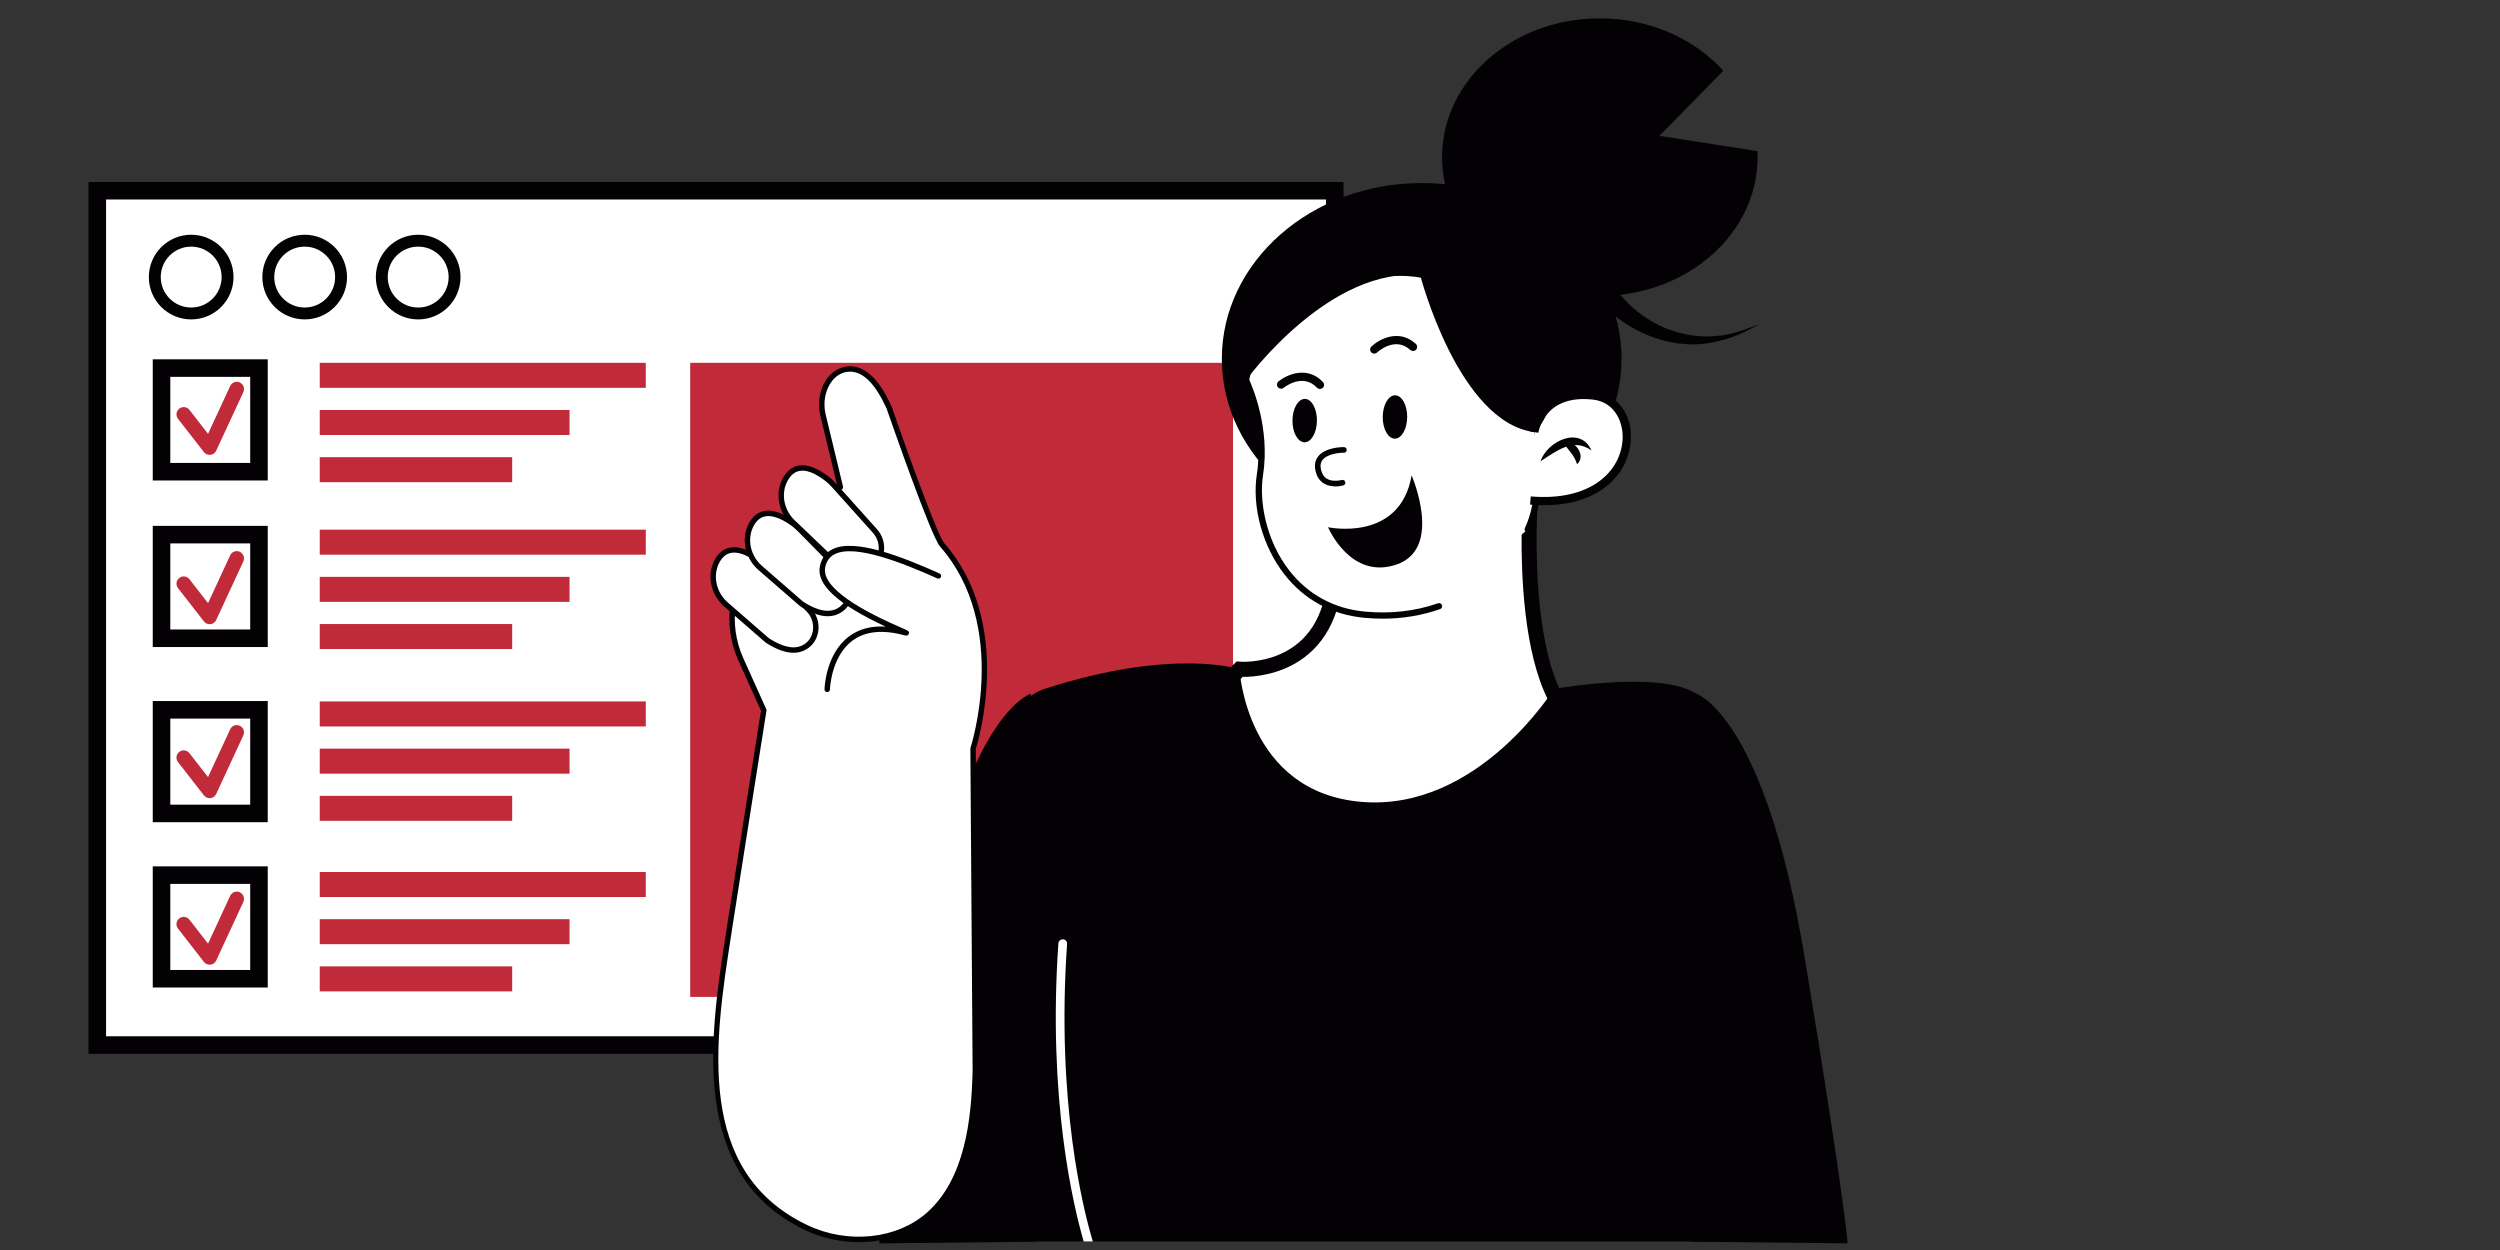 <?xml version="1.0" encoding="utf-8"?>
<!-- Generator: Adobe Illustrator 16.0.0, SVG Export Plug-In . SVG Version: 6.00 Build 0)  -->
<!DOCTYPE svg PUBLIC "-//W3C//DTD SVG 1.1//EN" "http://www.w3.org/Graphics/SVG/1.1/DTD/svg11.dtd">
<svg version="1.1" id="Capa_1" xmlns="http://www.w3.org/2000/svg" xmlns:xlink="http://www.w3.org/1999/xlink" x="0px" y="0px"
	 width="200px" height="100px" viewBox="0 0 200 100" enable-background="new 0 0 200 100" xml:space="preserve">
<rect x="0" y="0" width="200" height="100" fill="#333333" stroke="none"/>
<g>
	
		<rect x="7.783" y="15.258" fill="#FFFFFF" stroke="#030104" stroke-width="1.403" stroke-miterlimit="10" width="98.997" height="68.346"/>
	<rect x="55.216" y="29.025" fill="#C12B39" width="43.424" height="50.727"/>
	<rect x="25.579" y="29.025" fill="#C12B39" width="26.084" height="2.001"/>
	<rect x="25.579" y="32.8" fill="#C12B39" width="19.985" height="2.001"/>
	<rect x="25.579" y="36.575" fill="#C12B39" width="15.396" height="2"/>
	<rect x="25.579" y="42.373" fill="#C12B39" width="26.084" height="2.001"/>
	<rect x="25.579" y="46.148" fill="#C12B39" width="19.985" height="2.001"/>
	<rect x="25.579" y="49.923" fill="#C12B39" width="15.396" height="2"/>
	<rect x="25.579" y="56.115" fill="#C12B39" width="26.084" height="2.002"/>
	<rect x="25.579" y="59.891" fill="#C12B39" width="19.985" height="2.002"/>
	<rect x="25.579" y="63.666" fill="#C12B39" width="15.396" height="2"/>
	<rect x="25.579" y="69.76" fill="#C12B39" width="26.084" height="2.002"/>
	<rect x="25.579" y="73.535" fill="#C12B39" width="19.985" height="2"/>
	<rect x="25.579" y="77.311" fill="#C12B39" width="15.396" height="2"/>
	<circle fill="#FFFFFF" stroke="#030104" stroke-width="0.952" stroke-miterlimit="10" cx="15.295" cy="22.166" r="2.911"/>
	<circle fill="#FFFFFF" stroke="#030104" stroke-width="0.952" stroke-miterlimit="10" cx="24.375" cy="22.166" r="2.911"/>
	<circle fill="#FFFFFF" stroke="#030104" stroke-width="0.952" stroke-miterlimit="10" cx="33.455" cy="22.166" r="2.912"/>
	
		<rect x="12.922" y="29.447" fill="#FFFFFF" stroke="#030104" stroke-width="1.403" stroke-miterlimit="10" width="7.796" height="8.29"/>
	
		<rect x="12.922" y="42.771" fill="#FFFFFF" stroke="#030104" stroke-width="1.403" stroke-miterlimit="10" width="7.796" height="8.29"/>
	
		<rect x="12.922" y="56.785" fill="#FFFFFF" stroke="#030104" stroke-width="1.403" stroke-miterlimit="10" width="7.796" height="8.289"/>
	
		<rect x="12.922" y="70.01" fill="#FFFFFF" stroke="#030104" stroke-width="1.403" stroke-miterlimit="10" width="7.796" height="8.289"/>
	<g>
		<path fill="#C12B39" d="M16.771,36.392c-0.178,0-0.348-0.082-0.458-0.224l-2.073-2.665c-0.197-0.253-0.151-0.617,0.102-0.813
			c0.253-0.198,0.617-0.15,0.813,0.101l1.488,1.914l1.772-3.824c0.135-0.291,0.479-0.418,0.77-0.283
			c0.291,0.135,0.417,0.479,0.283,0.77l-2.172,4.688c-0.084,0.184-0.259,0.31-0.46,0.333C16.814,36.391,16.792,36.392,16.771,36.392
			z"/>
	</g>
	<g>
		<path fill="#C12B39" d="M16.771,49.937c-0.178,0-0.348-0.081-0.458-0.223l-2.073-2.665c-0.197-0.253-0.151-0.617,0.102-0.813
			c0.253-0.198,0.617-0.15,0.813,0.101l1.488,1.914l1.772-3.824c0.135-0.291,0.479-0.418,0.77-0.283
			c0.291,0.135,0.417,0.479,0.283,0.77l-2.172,4.688c-0.084,0.184-0.259,0.31-0.46,0.333C16.814,49.936,16.792,49.937,16.771,49.937
			z"/>
	</g>
	<g>
		<path fill="#C12B39" d="M16.771,63.854c-0.178,0-0.348-0.082-0.458-0.225l-2.073-2.664c-0.197-0.254-0.151-0.617,0.102-0.814
			c0.253-0.197,0.617-0.148,0.813,0.102l1.488,1.914l1.772-3.824c0.135-0.291,0.479-0.418,0.77-0.281
			c0.291,0.135,0.417,0.479,0.283,0.768l-2.172,4.688c-0.084,0.184-0.259,0.311-0.46,0.334
			C16.814,63.852,16.792,63.854,16.771,63.854z"/>
	</g>
	<g>
		<path fill="#C12B39" d="M16.771,77.176c-0.178,0-0.348-0.08-0.458-0.223l-2.073-2.666c-0.197-0.252-0.151-0.617,0.102-0.813
			c0.253-0.197,0.617-0.15,0.813,0.102l1.488,1.914l1.772-3.824c0.135-0.291,0.479-0.42,0.77-0.283
			c0.291,0.135,0.417,0.479,0.283,0.77l-2.172,4.688c-0.084,0.184-0.259,0.311-0.46,0.332
			C16.814,77.176,16.792,77.176,16.771,77.176z"/>
	</g>
	<g>
		<ellipse fill="#030104" cx="113.735" cy="28.707" rx="15.988" ry="14.064"/>
		<path fill="#030104" d="M140.61,12.572c0,6.129-5.653,11.104-12.622,11.104c-6.977,0-12.623-4.975-12.623-11.104
			c0-6.134,5.646-11.104,12.623-11.104c4,0,7.566,1.636,9.873,4.192l-5.102,5.207l7.833,1.224
			C140.604,12.253,140.61,12.41,140.61,12.572z"/>
		<path fill="#FFFFFF" stroke="#030104" stroke-width="1.205" stroke-miterlimit="10" d="M122.405,40.371
			c0,0-0.058,0.848-0.073,2.179c0,0.014-0.001,0.028-0.001,0.042c-0.038,3.296,0.173,9.49,2.081,13.176
			c2.693,5.199-16.992,22.656-26.278,15.412c-9.285-7.242,1.021-17.641,1.021-17.641s6.778,0.557,7.614-6.872
			S122.405,40.371,122.405,40.371z"/>
		<path fill="#030104" d="M135.959,84.459c-1.735,8.541,1.709,14.857,1.709,14.857H82.967c0,0-9.228-41.018,0.59-44.201
			c10.307-3.342,15.599-1.578,15.599-1.578s0.527,9.873,9.811,10.617c9.287,0.744,15.352-9.039,15.352-9.039
			s9.295-1.668,11.77,0.682C138.563,58.15,137.69,75.916,135.959,84.459z"/>
		<g>
			<path fill="#FFFFFF" d="M122.215,42.344c2.29-4.643,0.742-20.469-10.275-20.531c-11.02-0.062-12.257,8.604-12.257,8.604
				s1.733,3.591,1.114,7.552c-0.619,3.962,1.795,10.586,8.357,11.204c2.2,0.208,4.2-0.058,5.972-0.679L122.215,42.344z"/>
			<path fill="#030104" d="M110.611,49.493c-0.488,0-0.981-0.024-1.481-0.071c-2.597-0.245-4.803-1.447-6.382-3.478
				c-1.745-2.244-2.607-5.39-2.198-8.012c0.599-3.835-1.075-7.371-1.093-7.406c-0.021-0.044-0.029-0.095-0.021-0.144
				c0.013-0.091,0.338-2.257,2.046-4.443c1.563-2,4.623-4.375,10.342-4.375c0.039,0,0.076,0,0.115,0
				c3.655,0.021,6.669,1.782,8.715,5.095c3.251,5.26,3.228,12.868,1.783,15.795c-0.061,0.123-0.209,0.174-0.333,0.113
				c-0.123-0.061-0.174-0.21-0.112-0.333c1.394-2.826,1.4-10.196-1.76-15.313c-1.98-3.205-4.771-4.839-8.295-4.859
				c-4.412-0.029-7.889,1.416-10.049,4.165c-1.467,1.869-1.877,3.771-1.948,4.156c0.25,0.548,1.685,3.896,1.103,7.625
				c-0.32,2.043,0.205,5.195,2.098,7.63c1.492,1.919,3.58,3.056,6.036,3.289c2.073,0.195,4.046-0.029,5.865-0.666
				c0.13-0.046,0.272,0.022,0.317,0.152s-0.023,0.271-0.152,0.317C113.759,49.237,112.219,49.493,110.611,49.493z"/>
		</g>
		<g>
			
				<ellipse transform="matrix(-1 -0.008 0.008 -1 208.486 68.132)" fill="#030104" cx="104.379" cy="33.65" rx="0.979" ry="1.735"/>
		</g>
		<g>
			
				<ellipse transform="matrix(-1 -0.008 0.008 -1 222.931 67.612)" fill="#030104" cx="111.601" cy="33.361" rx="0.978" ry="1.735"/>
		</g>
		<g>
			<path fill="#030104" d="M105.669,31.108c-0.11,0.025-0.229-0.007-0.313-0.095c-1.131-1.199-2.6-0.041-2.661,0.01
				c-0.141,0.114-0.349,0.092-0.463-0.049c-0.115-0.141-0.094-0.348,0.047-0.462c0.686-0.558,2.313-1.267,3.557,0.049
				c0.125,0.132,0.119,0.341-0.014,0.466C105.777,31.068,105.725,31.095,105.669,31.108z"/>
		</g>
		<g>
			<path fill="#030104" d="M113.138,28.066c-0.107,0.033-0.229,0.009-0.318-0.072c-1.216-1.113-2.595,0.149-2.653,0.204
				c-0.133,0.124-0.342,0.118-0.467-0.015c-0.123-0.132-0.117-0.34,0.015-0.465c0.644-0.606,2.214-1.432,3.55-0.21
				c0.135,0.123,0.144,0.332,0.021,0.466C113.243,28.019,113.192,28.049,113.138,28.066z"/>
		</g>
		<g>
			<path fill="#030104" d="M106.85,38.913c-0.566,0-1.234-0.202-1.513-0.933c-0.213-0.562-0.188-1.037,0.076-1.414
				c0.567-0.811,2.034-0.8,2.103-0.799c0.124,0.001,0.223,0.104,0.223,0.228c-0.002,0.125-0.092,0.223-0.229,0.223
				c-0.357-0.008-1.371,0.097-1.729,0.607c-0.174,0.25-0.182,0.575-0.022,0.994c0.345,0.906,1.535,0.592,1.587,0.579
				c0.117-0.033,0.244,0.038,0.276,0.158c0.033,0.12-0.037,0.244-0.156,0.277C107.301,38.878,107.084,38.913,106.85,38.913z"/>
		</g>
		<g>
			<g>
				<g>
					<path fill="#FFFFFF" d="M122.434,40.042c8.926,0.75,9.366-7.905,5.059-8.401c-4.271-0.491-4.746,2.93-4.746,2.93
						L122.434,40.042z"/>
				</g>
				<g>
					<path fill="#030104" d="M122.405,40.371l0.056-0.657c4.725,0.397,7.088-1.914,7.334-4.379c0.151-1.521-0.609-3.167-2.34-3.365
						c-3.887-0.447-4.363,2.522-4.383,2.648l-0.652-0.092c0.005-0.037,0.571-3.734,5.109-3.212c1.918,0.224,3.135,1.938,2.922,4.086
						C130.174,38.187,127.578,40.805,122.405,40.371z"/>
				</g>
			</g>
			<g>
				<path fill="#030104" d="M123.235,36.908c0.548-1.633,3.19-2.88,4.082-0.873C125.85,34.997,124.551,36.06,123.235,36.908
					L123.235,36.908z"/>
			</g>
			<g>
				<path fill="#030104" d="M125.035,35.304c0.917-0.151,1.916,1.116,1.133,1.836C125.879,36.26,125.471,36.112,125.035,35.304
					L125.035,35.304z"/>
			</g>
		</g>
		<path fill="#030104" d="M106.244,42.179c0,0,5.756,1.238,6.686-4.147c0,0,2.537,5.819-1.177,7.119
			C108.039,46.45,106.244,42.179,106.244,42.179z"/>
		<path fill="#030104" d="M113.61,21.999c0,0,3.044,11.773,9.136,12.572c0,0,2.688-2.42,0.645-6.258S116.334,19.77,113.61,21.999z"
			/>
		<path fill="#030104" d="M99.682,30.417c0,0,6.748-9.285,14.175-8.356c7.429,0.928-4.146-3.838-4.146-3.838
			S99.311,20.76,99.682,30.417z"/>
		<path fill="#030104" d="M82.463,55.492c0,0-5.467,1.664-8.676,21.037S70.34,99.469,70.34,99.469l12.628-0.133l-0.624-30.65
			L82.463,55.492z"/>
		<path fill="#030104" d="M135.686,55.492c0,0,5.467,1.664,8.676,21.037s3.447,22.939,3.447,22.939l-12.629-0.133l0.625-30.65
			L135.686,55.492z"/>
		<g>
			<path fill="#FFFFFF" d="M87.426,99.316h-0.73c-0.82-2.805-2.891-11.375-2.025-23.85c0.014-0.193,0.185-0.332,0.37-0.324
				c0.195,0.014,0.338,0.182,0.325,0.373C84.482,88.24,86.679,96.844,87.426,99.316z"/>
		</g>
		<g>
			<g>
				<g>
					<path fill="#FFFFFF" d="M77.846,59.891c0,0,3.26-9.779-2.479-16.311c-0.717-0.816-4.233-10.965-4.233-10.965
						c-1-2.204-2.033-3.086-3.12-3.099c-1.577-0.02-2.612,1.874-2.173,3.691l1.391,5.769c-2.707,1.075-8.227,7.088-8.572,9.293
						c-0.231,1.474-0.048,3.023,0.604,4.47l1.84,4.086c0,0-2.272,14.332-2.684,17.035c-1.282,8.395-3.46,19.814,6.092,24.352
						c3.143,1.494,7.198,1.27,9.795-1.045c3.12-2.781,3.627-7.598,3.719-11.523L77.846,59.891z"/>
					<path fill="#030104" d="M68.707,99.371c-1.447,0-2.927-0.314-4.289-0.961c-9.33-4.434-7.617-15.51-6.366-23.596l0.152-0.986
						c0.394-2.58,2.509-15.926,2.674-16.973l-1.813-4.027c-0.65-1.443-0.864-3.031-0.62-4.591c0.349-2.227,5.739-8.124,8.532-9.388
						l-1.347-5.591c-0.264-1.092-0.031-2.267,0.606-3.066c0.466-0.584,1.096-0.882,1.78-0.893c1.251,0.016,2.336,1.071,3.314,3.227
						c1.416,4.083,3.694,10.336,4.199,10.912c5.58,6.351,2.74,15.829,2.533,16.487l0.18,25.719
						c-0.092,3.953-0.605,8.848-3.791,11.688C72.944,98.672,70.862,99.371,68.707,99.371z M67.991,29.733
						c-0.538,0-1.04,0.258-1.415,0.729c-0.556,0.697-0.757,1.729-0.524,2.694l1.391,5.769c0.025,0.105-0.031,0.212-0.131,0.252
						c-2.584,1.026-8.104,6.997-8.437,9.125c-0.231,1.478-0.028,2.98,0.587,4.347l1.839,4.086c0.018,0.037,0.023,0.08,0.017,0.123
						c-0.022,0.143-2.276,14.363-2.685,17.033l-0.151,0.986c-1.298,8.396-2.915,18.846,6.123,23.139
						c3.235,1.535,7.165,1.119,9.558-1.012c3.061-2.729,3.557-7.508,3.646-11.367l-0.18-25.746c0-0.023,0.003-0.047,0.011-0.07
						c0.032-0.096,3.152-9.739-2.436-16.099c-0.724-0.824-3.914-9.995-4.276-11.038c-0.895-1.967-1.851-2.94-2.917-2.953
						C68.005,29.733,67.998,29.733,67.991,29.733z"/>
				</g>
				<g>
					<g>
						<g>
							<path fill="#FFFFFF" d="M60.68,44.784c0.209,0.146,0.399,0.319,0.578,0.5l3.435,3.492c0.854,0.868,0.756,2.367-0.294,2.984
								c-0.724,0.424-1.681,0.33-3.027-0.535l-3.292-2.864c-0.978-0.851-1.334-2.269-0.741-3.422
								C57.816,44.009,58.772,43.446,60.68,44.784z"/>
							<path fill="#030104" d="M63.48,52.223c-0.642,0-1.379-0.271-2.226-0.816l-3.316-2.881c-1.076-0.936-1.408-2.485-0.792-3.685
								c0.285-0.554,0.678-0.896,1.169-1.017c0.673-0.166,1.51,0.097,2.489,0.783l0,0c0.197,0.138,0.396,0.31,0.608,0.526
								l3.435,3.491c0.476,0.483,0.708,1.177,0.618,1.853c-0.083,0.625-0.431,1.16-0.957,1.469
								C64.196,52.129,63.854,52.223,63.48,52.223z M58.73,44.208c-0.109,0-0.212,0.012-0.311,0.036
								c-0.364,0.09-0.663,0.357-0.887,0.794c-0.527,1.024-0.237,2.353,0.69,3.16l3.292,2.863c1.165,0.746,2.082,0.92,2.775,0.512
								c0.416-0.244,0.681-0.654,0.747-1.154c0.072-0.544-0.114-1.102-0.497-1.491l-3.436-3.491c-0.196-0.2-0.371-0.351-0.548-0.475
								C59.84,44.46,59.228,44.208,58.73,44.208z"/>
						</g>
					</g>
					<g>
						<g>
							<path fill="#FFFFFF" d="M63.419,41.86c0.209,0.147,0.399,0.319,0.578,0.501l3.435,3.491c0.854,0.868,0.756,2.366-0.294,2.983
								c-0.724,0.426-1.681,0.331-3.027-0.534l-3.292-2.863c-0.978-0.851-1.334-2.27-0.741-3.422
								C60.556,41.086,61.511,40.523,63.419,41.86z"/>
							<path fill="#030104" d="M66.219,49.299c-0.642,0-1.378-0.271-2.226-0.816l-3.317-2.881c-1.076-0.936-1.408-2.486-0.792-3.686
								c0.284-0.554,0.678-0.896,1.169-1.017c0.673-0.167,1.51,0.097,2.489,0.783c0,0,0,0,0,0c0.197,0.138,0.396,0.311,0.608,0.526
								l3.435,3.491c0.476,0.484,0.708,1.176,0.618,1.852c-0.082,0.626-0.431,1.161-0.957,1.471
								C66.936,49.207,66.593,49.299,66.219,49.299z M61.469,41.285c-0.109,0-0.212,0.012-0.311,0.036
								c-0.364,0.09-0.663,0.357-0.887,0.794c-0.527,1.024-0.236,2.353,0.69,3.159l3.292,2.863c1.165,0.746,2.081,0.919,2.775,0.512
								c0.416-0.245,0.681-0.654,0.747-1.153c0.072-0.544-0.114-1.102-0.497-1.491l-3.436-3.492
								c-0.193-0.196-0.372-0.352-0.548-0.475l0,0C62.58,41.537,61.967,41.285,61.469,41.285z"/>
						</g>
					</g>
					<g>
						<g>
							<path fill="#FFFFFF" d="M66.184,38.32c0.202,0.156,0.384,0.337,0.555,0.527l3.268,3.648c0.813,0.907,0.645,2.398-0.433,2.966
								c-0.743,0.391-1.694,0.251-2.999-0.676l-3.155-3.013c-0.937-0.896-1.226-2.329-0.581-3.453
								C63.36,37.413,64.34,36.895,66.184,38.32z"/>
							<path fill="#030104" d="M68.738,45.883c-0.667,0-1.423-0.306-2.289-0.92l-3.179-3.034c-1.031-0.985-1.292-2.548-0.619-3.718
								c0.31-0.54,0.719-0.863,1.216-0.962c0.679-0.135,1.504,0.168,2.45,0.899l0,0c0.19,0.147,0.381,0.329,0.583,0.554l3.269,3.647
								c0.453,0.506,0.652,1.208,0.531,1.879c-0.111,0.621-0.485,1.14-1.025,1.424C69.384,45.806,69.073,45.883,68.738,45.883z
								 M64.197,37.652c-0.085,0-0.167,0.008-0.245,0.023c-0.369,0.073-0.679,0.326-0.924,0.752
								c-0.574,0.999-0.346,2.339,0.542,3.188l3.154,3.013c1.129,0.799,2.035,1.015,2.748,0.641c0.427-0.225,0.71-0.622,0.8-1.117
								c0.097-0.54-0.063-1.106-0.427-1.513l-3.269-3.647c-0.184-0.206-0.356-0.369-0.525-0.5l0,0
								C65.329,37.933,64.707,37.652,64.197,37.652z"/>
						</g>
					</g>
					<g>
						<path fill="#FFFFFF" d="M75.075,46.076c-4.329-1.939-8.725-3.425-9.274-0.721c-0.549,2.705,7.602,5.529,6.612,5.26
							c-6.084-1.653-6.235,4.535-6.235,4.535L75.075,46.076z"/>
						<path fill="#030104" d="M66.178,55.367c-0.002,0-0.004,0-0.006,0c-0.12-0.004-0.214-0.104-0.211-0.223
							c0.003-0.115,0.09-2.838,1.968-4.236c0.786-0.586,1.76-0.848,2.915-0.781c-3.829-1.783-5.55-3.363-5.255-4.815
							c0.128-0.634,0.46-1.093,0.984-1.362c1.77-0.91,5.521,0.552,8.591,1.928c0.109,0.049,0.158,0.177,0.109,0.287
							s-0.178,0.158-0.287,0.109c-2.749-1.232-6.591-2.772-8.215-1.938c-0.408,0.209-0.655,0.557-0.758,1.063
							c-0.188,0.924,0.735,2.518,6.196,4.863c0.465,0.2,0.562,0.242,0.492,0.441c-0.068,0.197-0.276,0.141-0.345,0.121
							c-1.745-0.473-3.146-0.33-4.166,0.43c-1.708,1.271-1.794,3.875-1.795,3.9C66.392,55.273,66.295,55.367,66.178,55.367z"/>
					</g>
				</g>
			</g>
		</g>
		<g>
			<path fill="#030104" d="M128.959,22.663c2.173,3.382,6.324,5.093,10.213,3.838c0.561-0.163,1.098-0.405,1.654-0.606
				c-1.041,0.564-2.11,1.13-3.283,1.375c-3.333,0.905-6.967-0.475-9.348-2.885c-0.23-0.23-0.436-0.444-0.67-0.735L128.959,22.663
				L128.959,22.663z"/>
		</g>
	</g>
</g>
</svg>
